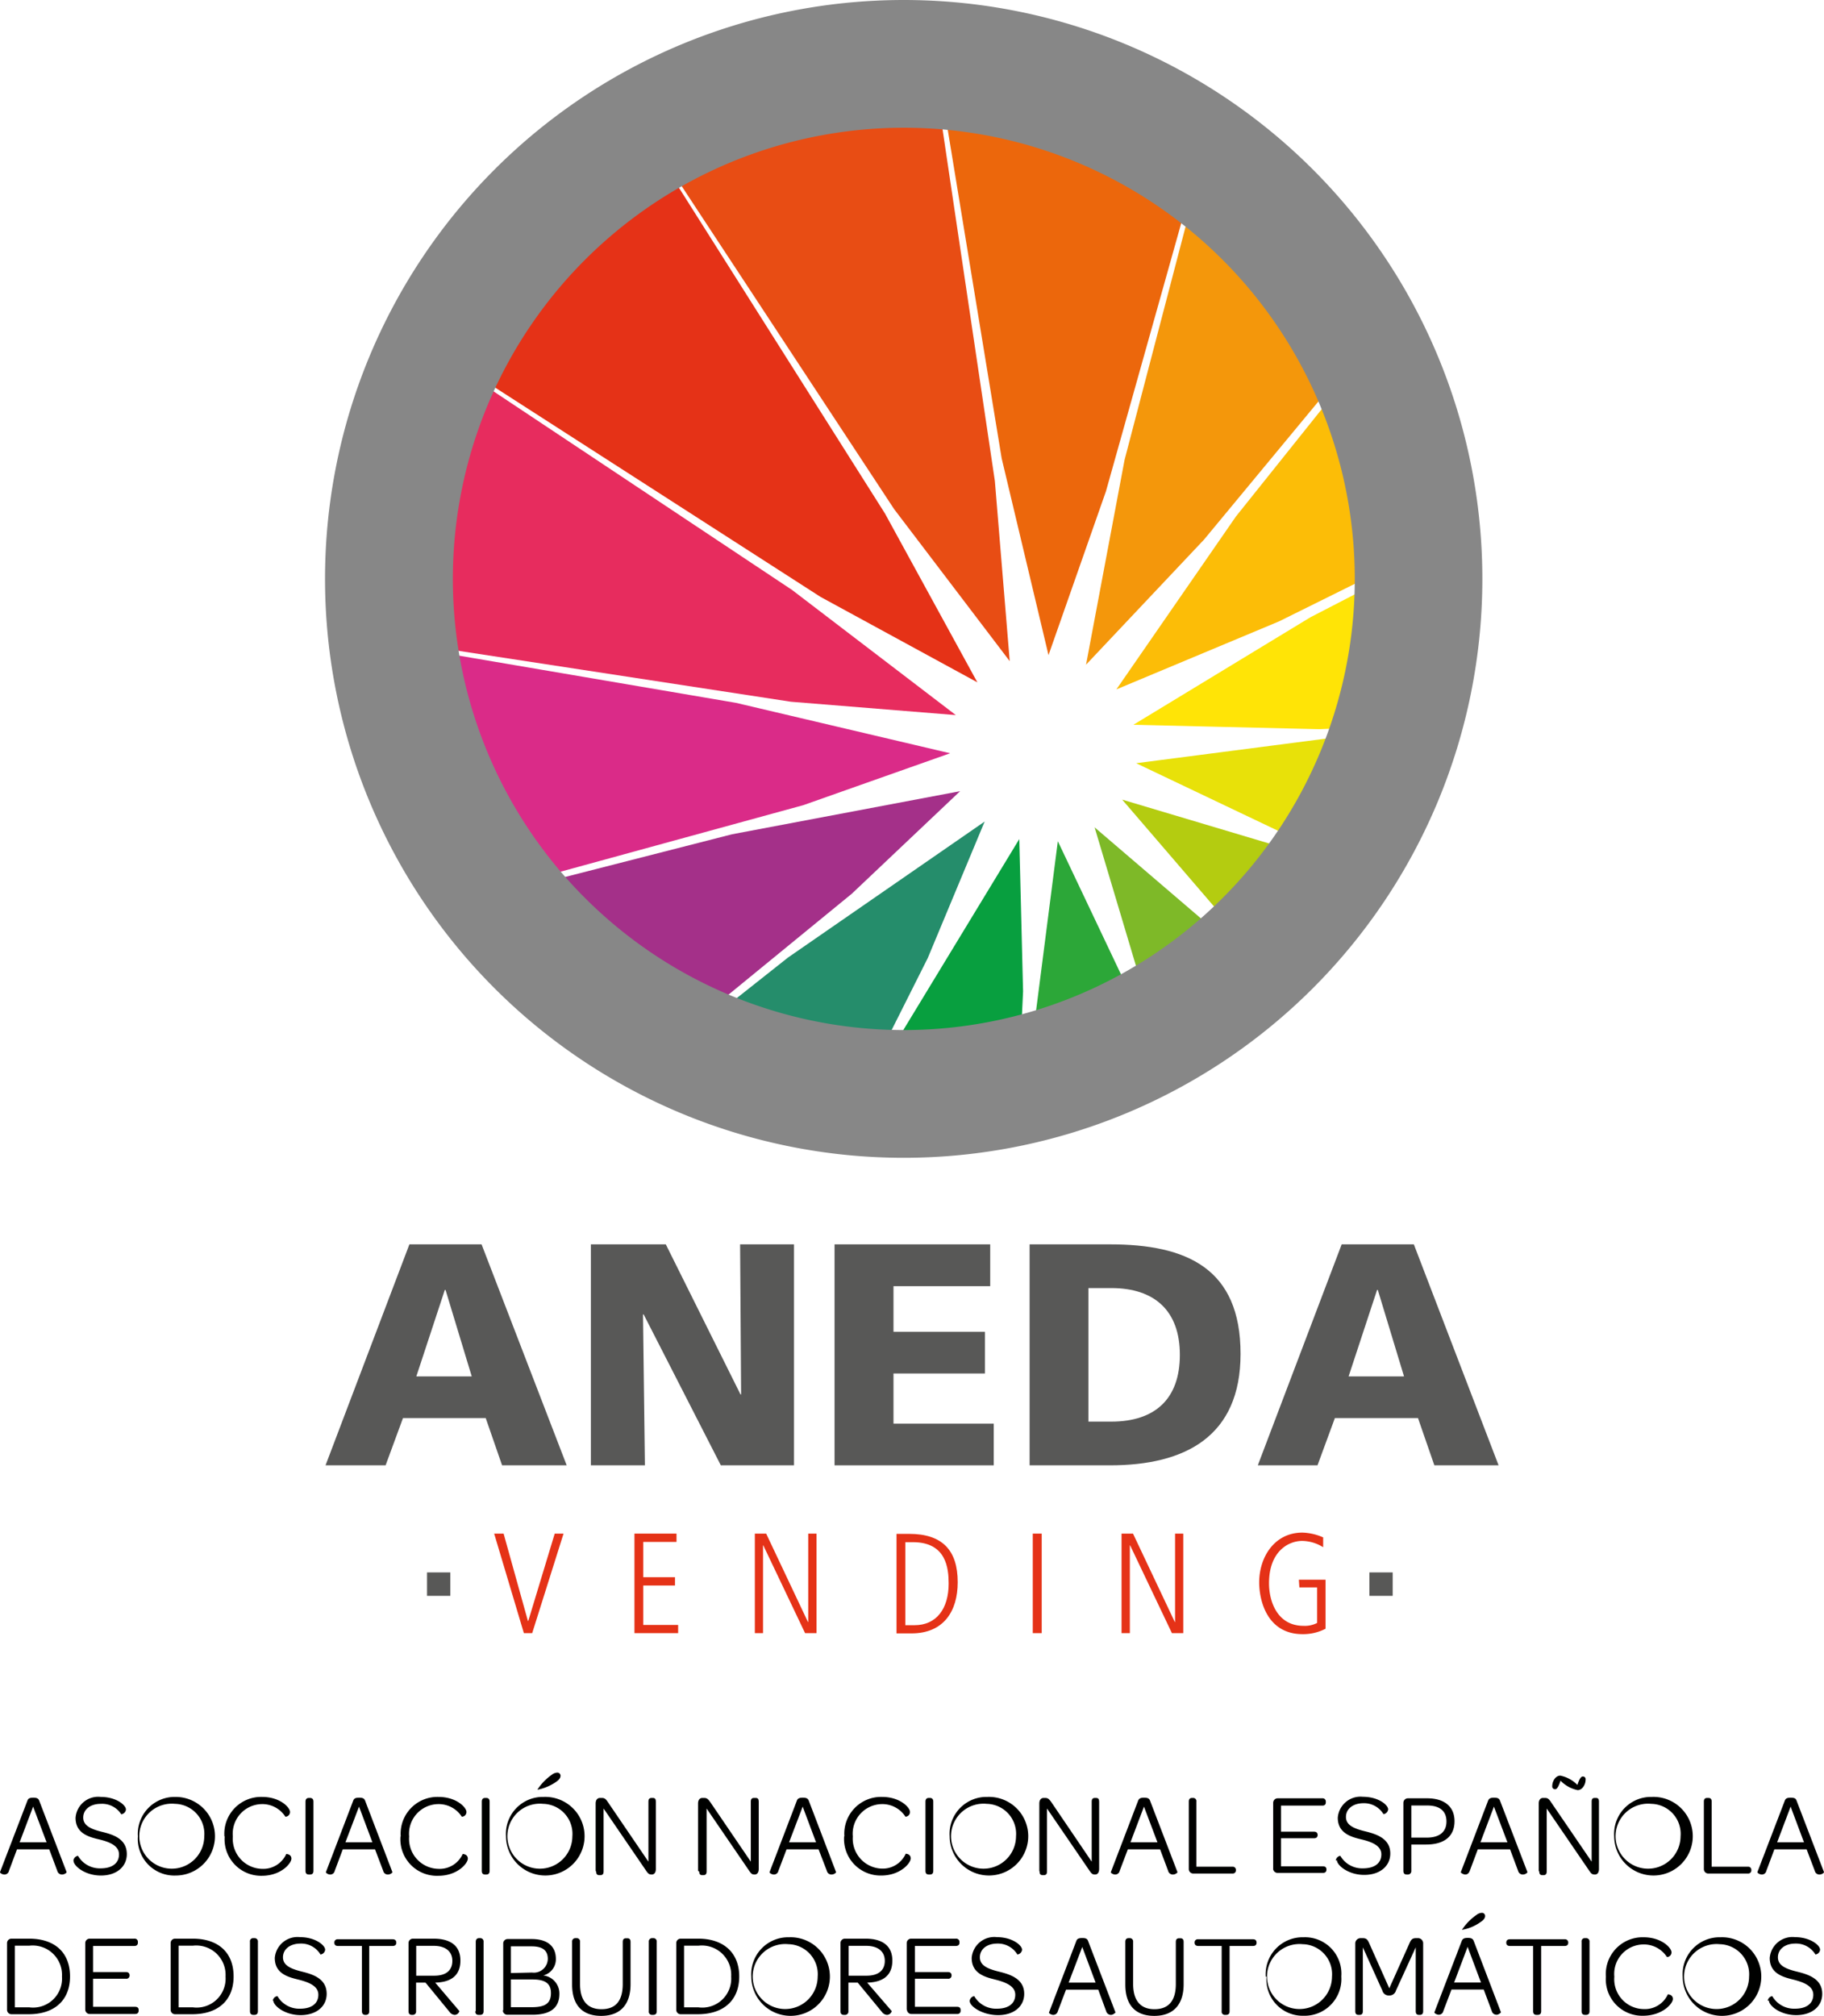 <svg xmlns="http://www.w3.org/2000/svg" viewBox="0 0 144.84 160"><defs><style>.cls-1{fill:#e8e109;}.cls-2{fill:#fcbd07;}.cls-3{fill:#ffe406;}.cls-4{fill:#b4cc10;}.cls-5{fill:#f4970b;}.cls-6{fill:#7eb928;}.cls-7{fill:#2ca738;}.cls-8{fill:#ec670c;}.cls-9{fill:#e84d14;}.cls-10{fill:#e53217;}.cls-11{fill:#a43089;}.cls-12{fill:#e72c5e;}.cls-13{fill:#089f3f;}.cls-14{fill:#258d6b;}.cls-15{fill:#da2b88;}.cls-16{fill:#878787;}.cls-17{fill:#585857;}.cls-18{fill:#000100;}</style></defs><title>Asset 4icono</title><g id="Layer_2" data-name="Layer 2"><g id="Livello_1" data-name="Livello 1"><path class="cls-1" d="M105.81,58.56H106a36.46,36.46,0,0,1-3.91,7.67L90.22,60.58Z"/><path class="cls-2" d="M108.27,45.94V46l-6.7,3.32-12.92,5.4L98.14,41l7.31-9.14a36.13,36.13,0,0,1,2.82,14.09"/><path class="cls-3" d="M104.05,49l4.22-2.18a36.46,36.46,0,0,1-2,11l-1.51.06-14.76-.35Z"/><path class="cls-4" d="M101.48,67.16a36.65,36.65,0,0,1-4.63,5.31l-7.74-9Z"/><path class="cls-5" d="M94.34,17.24a36.68,36.68,0,0,1,10.87,14l-9.6,11.59-9.37,9.93L89.3,36.5Z"/><path class="cls-6" d="M95.89,73.35a36.44,36.44,0,0,1-5.48,4L86.92,65.67Z"/><path class="cls-7" d="M84,66.77l5.3,11.17a35.74,35.74,0,0,1-7.12,3Z"/><path class="cls-8" d="M87.82,39,83.26,52,79.54,36.38l-4.4-26.8A36.33,36.33,0,0,1,94,17Z"/><path class="cls-9" d="M79,38.18l1.18,14.3L71,40.41,53.74,14.18a36.27,36.27,0,0,1,18-4.75c1,0,2,0,3,.12Z"/><path class="cls-10" d="M70.28,40.77l7.33,13.39L65.16,47.38l-26.44-17a36.71,36.71,0,0,1,14.8-16.1Z"/><path class="cls-11" d="M76.24,62.8l-8.6,8.14-10.39,8.5A36.62,36.62,0,0,1,44.13,69.8l14-3.58Z"/><path class="cls-12" d="M62.9,46.83l13,9.93L62.8,55.7,35.69,51.55a35.7,35.7,0,0,1-.43-5.61A36.21,36.21,0,0,1,38.6,30.67Z"/><path class="cls-13" d="M80.94,66.6l.3,12.09-.12,2.54a36,36,0,0,1-9.35,1.22h-.46Z"/><path class="cls-14" d="M78.19,65.21,73.67,76.05l-3.2,6.37a36.1,36.1,0,0,1-12.58-2.71L62.58,76Z"/><path class="cls-15" d="M63.79,63.91l-20,5.48a36.39,36.39,0,0,1-8-17.46l22.66,3.86,17,4Z"/><path class="cls-16" d="M71.76,81.76A35.81,35.81,0,1,1,107.58,46,35.81,35.81,0,0,1,71.76,81.76M71.76,0a45.95,45.95,0,1,0,45.95,46A45.94,45.94,0,0,0,71.76,0"/><polygon class="cls-10" points="39.24 121.73 39.99 121.73 41.92 128.66 41.95 128.66 44.05 121.73 44.75 121.73 42.26 129.63 41.6 129.63 39.24 121.73"/><polygon class="cls-10" points="50.38 121.73 53.72 121.73 53.72 122.39 51.08 122.39 51.08 125.19 53.6 125.19 53.6 125.85 51.08 125.85 51.08 128.98 53.85 128.98 53.85 129.63 50.38 129.63 50.38 121.73"/><polygon class="cls-10" points="59.94 121.73 60.84 121.73 64.16 128.75 64.18 128.75 64.18 121.73 64.84 121.73 64.84 129.63 63.93 129.63 60.61 122.66 60.59 122.66 60.59 129.63 59.94 129.63 59.94 121.73"/><path class="cls-10" d="M71.89,129h.73c1.75,0,2.71-1.32,2.71-3.3,0-1.23-.19-3.29-2.84-3.29h-.6Zm-.7-7.25h1c2.62,0,3.86,1.28,3.86,3.84,0,2.3-1.12,4.06-3.67,4.06H71.19Z"/><rect class="cls-10" x="82.01" y="121.73" width="0.71" height="7.9"/><polygon class="cls-10" points="89.06 121.73 89.97 121.73 93.29 128.75 93.31 128.75 93.31 121.73 93.96 121.73 93.96 129.63 93.06 129.63 89.74 122.66 89.72 122.66 89.72 129.63 89.06 129.63 89.06 121.73"/><path class="cls-10" d="M103.14,125.39h2.12v3.89a3.85,3.85,0,0,1-1.83.43c-2.77,0-3.44-2.6-3.44-4.11,0-2,1.21-3.95,3.43-3.95a4.4,4.4,0,0,1,1.65.38l0,.78a3.23,3.23,0,0,0-1.66-.5c-1.13,0-2.64.86-2.64,3.36,0,1.45.66,3.38,2.74,3.38a2.11,2.11,0,0,0,1.08-.23V126h-1.41Z"/><path class="cls-17" d="M35.38,102.39h-.06l-2.26,6.86h4.4Zm-2.87-3.62h5.73L45,116.31H39.87l-1.3-3.75H32l-1.38,3.75H25.85Z"/><polygon class="cls-17" points="46.92 98.77 52.87 98.77 58.8 110.68 58.85 110.68 58.77 98.77 63.05 98.77 63.05 116.31 57.24 116.31 51.11 104.33 51.06 104.33 51.21 116.31 46.92 116.31 46.92 98.77"/><polygon class="cls-17" points="66.27 98.77 78.63 98.77 78.63 102.09 70.95 102.09 70.95 105.71 78.21 105.71 78.21 109.02 70.95 109.02 70.95 113 78.91 113 78.91 116.31 66.27 116.31 66.27 98.77"/><path class="cls-17" d="M86.43,112.84h1.81c3.49,0,5.45-1.81,5.45-5.3s-2-5.3-5.45-5.3H86.43ZM81.76,98.77h6.38c6.1,0,10.37,1.91,10.37,8.69,0,6.56-4.39,8.85-10.37,8.85H81.76Z"/><path class="cls-17" d="M109.41,102.39h-.06l-2.26,6.86h4.4Zm-2.87-3.62h5.73L119,116.31H113.9l-1.3-3.75H106l-1.38,3.75H99.88Z"/><rect class="cls-17" x="33.91" y="124.81" width="1.85" height="1.86"/><rect class="cls-17" x="108.74" y="124.81" width="1.85" height="1.86"/><path class="cls-18" d="M3.7,146.23,2.63,143.4l-1.07,2.83Zm-2.35.56L.71,148.5a.36.36,0,0,1-.36.29c-.18,0-.37-.14-.35-.19l2.18-5.68c.06-.16.17-.23.46-.23s.41.07.47.23l2.18,5.68c0,.05-.17.19-.36.19a.38.38,0,0,1-.38-.29l-.64-1.71Z"/><path class="cls-18" d="M5.83,147.69a.44.44,0,0,1,.36-.39,2,2,0,0,0,1.8,1c.92,0,1.46-.41,1.46-1.11s-.78-1-1.63-1.2S6,145.48,6,144.29a1.8,1.8,0,0,1,2-1.66c1.23,0,2,.65,2,1a.43.43,0,0,1-.37.38A1.8,1.8,0,0,0,8,143.18c-.82,0-1.39.44-1.39,1.09s.62.92,1.52,1.14,1.94.57,1.94,1.76c0,1-.81,1.7-2.06,1.7s-2.17-.75-2.17-1.18"/><path class="cls-18" d="M16.22,145.76a2.38,2.38,0,0,0-2.32-2.58,2.58,2.58,0,1,0,2.32,2.58m-5.27,0a2.93,2.93,0,0,1,3-3.13,3.12,3.12,0,0,1,0,6.24,2.9,2.9,0,0,1-3-3.11"/><path class="cls-18" d="M17.82,145.76a2.92,2.92,0,0,1,3-3.13c1.42,0,2.21.84,2.21,1.19a.37.37,0,0,1-.37.38,2.17,2.17,0,0,0-1.86-1,2.35,2.35,0,0,0-2.31,2.57,2.38,2.38,0,0,0,2.33,2.57,2,2,0,0,0,1.91-1.18s.41,0,.41.37-.82,1.36-2.35,1.36a2.9,2.9,0,0,1-2.95-3.11"/><path class="cls-18" d="M24.26,148.5V143c0-.19.09-.29.27-.29h.08c.19,0,.28.1.28.29v5.5c0,.2-.09.29-.28.29h-.08c-.18,0-.27-.09-.27-.29"/><path class="cls-18" d="M29.57,146.23l-1.06-2.83-1.08,2.83Zm-2.35.56-.64,1.71a.36.36,0,0,1-.36.29c-.18,0-.36-.14-.34-.19l2.17-5.68c.06-.16.17-.23.47-.23s.4.07.47.23l2.17,5.68c0,.05-.16.19-.36.19a.37.37,0,0,1-.37-.29l-.65-1.71Z"/><path class="cls-18" d="M31.82,145.76a2.92,2.92,0,0,1,3-3.13c1.43,0,2.22.84,2.22,1.19a.37.37,0,0,1-.37.38,2.18,2.18,0,0,0-1.87-1,2.35,2.35,0,0,0-2.31,2.57,2.38,2.38,0,0,0,2.33,2.57,2,2,0,0,0,1.92-1.18s.41,0,.41.37-.82,1.36-2.35,1.36a2.9,2.9,0,0,1-3-3.11"/><path class="cls-18" d="M38.26,148.5V143c0-.19.09-.29.26-.29h.09c.18,0,.27.1.27.29v5.5c0,.2-.09.29-.27.29h-.09c-.17,0-.26-.09-.26-.29"/><path class="cls-18" d="M43.82,140.87a.74.74,0,0,1,.42-.17.25.25,0,0,1,.27.25c0,.16-.1.31-.33.47a3.86,3.86,0,0,1-1.51.64,4.25,4.25,0,0,1,1.15-1.19m1.63,4.89a2.38,2.38,0,0,0-2.32-2.58,2.58,2.58,0,1,0,2.32,2.58m-5.27,0a2.93,2.93,0,0,1,3-3.13,3.12,3.12,0,1,1-3,3.13"/><path class="cls-18" d="M47.3,148.5v-5.37c0-.23.12-.42.34-.42h.16c.23,0,.33.12.47.33l3.22,4.73V143c0-.2.08-.29.26-.29h.09c.17,0,.24.09.24.29v5.36c0,.26-.12.43-.32.43h0c-.23,0-.29-.08-.41-.24l-3.42-5v5c0,.2-.08.29-.26.29h-.08c-.18,0-.25-.09-.25-.29"/><path class="cls-18" d="M55.43,148.5v-5.37c0-.23.12-.42.34-.42h.15c.23,0,.33.12.48.33l3.22,4.73V143c0-.2.08-.29.26-.29H60c.18,0,.25.09.25.29v5.36c0,.26-.12.43-.32.43h0c-.23,0-.28-.08-.4-.24l-3.42-5v5c0,.2-.08.29-.26.29h-.08c-.18,0-.25-.09-.25-.29"/><path class="cls-18" d="M64.8,146.23l-1.06-2.83-1.08,2.83Zm-2.34.56-.65,1.71a.36.36,0,0,1-.35.29c-.19,0-.38-.14-.35-.19l2.17-5.68c.06-.16.18-.23.47-.23s.4.07.47.23l2.17,5.68c0,.05-.16.19-.36.19a.37.37,0,0,1-.37-.29L65,146.79Z"/><path class="cls-18" d="M67.05,145.76a2.92,2.92,0,0,1,3-3.13c1.42,0,2.21.84,2.21,1.19a.37.37,0,0,1-.36.38,2.18,2.18,0,0,0-1.87-1,2.35,2.35,0,0,0-2.31,2.57A2.38,2.38,0,0,0,70,148.32a2,2,0,0,0,1.92-1.18s.4,0,.4.37-.82,1.36-2.35,1.36a2.9,2.9,0,0,1-2.94-3.11"/><path class="cls-18" d="M73.49,148.5V143c0-.19.09-.29.26-.29h.09c.18,0,.27.1.27.29v5.5c0,.2-.09.29-.27.29h-.09c-.17,0-.26-.09-.26-.29"/><path class="cls-18" d="M80.68,145.76a2.38,2.38,0,0,0-2.32-2.58,2.58,2.58,0,1,0,2.32,2.58m-5.27,0a2.93,2.93,0,0,1,3-3.13,3.12,3.12,0,1,1-3,3.13"/><path class="cls-18" d="M82.53,148.5v-5.37c0-.23.12-.42.34-.42H83c.23,0,.33.12.48.33l3.21,4.73V143c0-.2.08-.29.26-.29h.08c.18,0,.25.09.25.29v5.36c0,.26-.12.43-.32.43h0c-.22,0-.28-.08-.4-.24l-3.42-5v5c0,.2-.07.29-.26.29h-.08c-.18,0-.25-.09-.25-.29"/><path class="cls-18" d="M91.91,146.23l-1.07-2.83-1.07,2.83Zm-2.35.56-.65,1.71a.36.36,0,0,1-.35.29c-.19,0-.37-.14-.35-.19l2.17-5.68c.07-.16.18-.23.47-.23s.41.07.47.23l2.18,5.68c0,.05-.17.19-.36.19a.38.38,0,0,1-.38-.29l-.64-1.71Z"/><path class="cls-18" d="M94.4,148.4V143c0-.2.09-.29.27-.29h.08A.25.25,0,0,1,95,143v5.17h2.86a.25.25,0,0,1,.28.27v0a.25.25,0,0,1-.28.27H94.75a.35.35,0,0,1-.35-.35"/><path class="cls-18" d="M101.1,148.4v-5.3a.36.36,0,0,1,.36-.36H105a.25.25,0,0,1,.28.26v.06c0,.18-.1.26-.28.26h-3.28v2.07h2.63c.18,0,.28.09.28.26v0c0,.17-.1.26-.28.26h-2.63v2.23h3.33c.19,0,.28.08.28.25v0c0,.18-.09.27-.28.27h-3.6a.36.36,0,0,1-.36-.35"/><path class="cls-18" d="M106.07,147.69a.44.44,0,0,1,.36-.39,2,2,0,0,0,1.8,1c.92,0,1.46-.41,1.46-1.11s-.78-1-1.63-1.2-1.83-.52-1.83-1.71a1.81,1.81,0,0,1,2-1.66c1.23,0,2,.65,2,1a.43.43,0,0,1-.37.38,1.79,1.79,0,0,0-1.59-.87c-.82,0-1.39.44-1.39,1.09s.62.92,1.52,1.14,2,.57,2,1.76c0,1-.82,1.7-2.07,1.7s-2.17-.75-2.17-1.18"/><path class="cls-18" d="M113.3,145.86c1,0,1.56-.45,1.56-1.28s-.53-1.27-1.54-1.27h-1.25v2.55Zm-1.23,2.64a.27.27,0,0,1-.28.29h-.08c-.18,0-.27-.09-.27-.29v-5.4a.36.36,0,0,1,.35-.36h1.53c1.38,0,2.18.66,2.18,1.82s-.77,1.85-2.26,1.85h-1.17Z"/><path class="cls-18" d="M119.7,146.23l-1.07-2.83-1.07,2.83Zm-2.35.56-.64,1.71c-.09.23-.22.29-.36.29s-.37-.14-.35-.19l2.17-5.68c.07-.16.18-.23.47-.23s.41.07.47.23l2.18,5.68c0,.05-.17.19-.36.19a.38.38,0,0,1-.38-.29l-.64-1.71Z"/><path class="cls-18" d="M123.26,141.78c0-.41.27-.84.64-.84a2.62,2.62,0,0,1,1.36.74c.1-.32.24-.67.42-.67a.21.21,0,0,1,.23.24c0,.41-.27.84-.63.84a2.59,2.59,0,0,1-1.36-.75c-.11.33-.25.68-.42.68a.22.22,0,0,1-.24-.24m-1.07,6.72v-5.37c0-.23.12-.42.34-.42h.16c.23,0,.33.12.47.33l3.23,4.73V143c0-.2.07-.29.25-.29h.09c.17,0,.24.09.24.29v5.36c0,.26-.12.43-.32.43h0c-.23,0-.29-.08-.41-.24l-3.42-5v5c0,.2-.08.29-.26.29h-.08c-.17,0-.25-.09-.25-.29"/><path class="cls-18" d="M133.45,145.76a2.38,2.38,0,0,0-2.32-2.58,2.58,2.58,0,1,0,2.32,2.58m-5.27,0a2.93,2.93,0,0,1,3-3.13,3.12,3.12,0,1,1-3,3.13"/><path class="cls-18" d="M135.3,148.4V143c0-.2.09-.29.27-.29h.08c.18,0,.27.09.27.29v5.17h2.87a.25.25,0,0,1,.28.27v0a.25.25,0,0,1-.28.27h-3.14a.35.35,0,0,1-.35-.35"/><path class="cls-18" d="M143.25,146.23l-1.06-2.83-1.07,2.83Zm-2.35.56-.64,1.71a.36.36,0,0,1-.36.29c-.18,0-.36-.14-.35-.19l2.18-5.68c.06-.16.17-.23.47-.23s.4.07.46.23l2.18,5.68c0,.05-.16.19-.36.19a.37.37,0,0,1-.37-.29l-.65-1.71Z"/><path class="cls-18" d="M2.31,159.33a2.3,2.3,0,0,0,2.61-2.44,2.33,2.33,0,0,0-2.61-2.45H1.18v4.89Zm-1.75.21v-5.31a.35.35,0,0,1,.35-.35h1.4c2.05,0,3.25,1.11,3.25,3s-1.23,3-3.29,3H.91a.35.35,0,0,1-.35-.35"/><path class="cls-18" d="M6.77,159.54v-5.31a.35.35,0,0,1,.35-.35h3.55a.25.25,0,0,1,.28.26v.06c0,.17-.1.26-.28.26H7.39v2.07H10c.18,0,.29.09.29.26v0a.25.25,0,0,1-.29.27H7.39v2.23h3.33c.19,0,.29.08.29.25v.05c0,.18-.1.27-.29.27H7.12a.35.35,0,0,1-.35-.35"/><path class="cls-18" d="M15.3,159.33a2.3,2.3,0,0,0,2.61-2.44,2.33,2.33,0,0,0-2.61-2.45H14.18v4.89Zm-1.75.21v-5.31a.35.35,0,0,1,.35-.35h1.4c2.05,0,3.25,1.11,3.25,3s-1.23,3-3.29,3H13.9a.35.35,0,0,1-.35-.35"/><path class="cls-18" d="M19.85,159.64v-5.51a.25.25,0,0,1,.27-.29h.08a.26.26,0,0,1,.28.29v5.51c0,.19-.09.29-.28.29h-.08c-.18,0-.27-.1-.27-.29"/><path class="cls-18" d="M21.66,158.82a.43.43,0,0,1,.37-.38,2,2,0,0,0,1.8,1c.91,0,1.45-.41,1.45-1.11s-.77-1-1.63-1.21-1.83-.51-1.83-1.71a1.81,1.81,0,0,1,2-1.65c1.23,0,2,.65,2,1a.43.43,0,0,1-.37.38,1.78,1.78,0,0,0-1.58-.87c-.83,0-1.4.44-1.4,1.09s.63.92,1.52,1.14,1.95.57,1.95,1.76c0,1-.82,1.69-2.07,1.69s-2.17-.74-2.17-1.18"/><path class="cls-18" d="M26.83,154.46c-.18,0-.28-.09-.28-.26v0a.25.25,0,0,1,.28-.27h4.35c.19,0,.29.09.29.27v0c0,.17-.1.26-.29.26H29.32v5.18c0,.19-.09.29-.27.29H29c-.17,0-.26-.1-.26-.29v-5.18Z"/><path class="cls-18" d="M34.48,156.82c1,0,1.44-.47,1.44-1.18s-.5-1.19-1.48-1.19H33.05v2.37Zm2,2.81c0,.05-.12.3-.38.3a.53.53,0,0,1-.39-.22l-1.92-2.34h-.75v2.27a.26.26,0,0,1-.27.29H32.7c-.17,0-.26-.1-.26-.29v-5.41a.35.35,0,0,1,.35-.35h1.63c1.39,0,2.14.59,2.14,1.74s-.7,1.72-2,1.75Z"/><path class="cls-18" d="M37.78,159.64v-5.51c0-.18.09-.29.26-.29h.08a.26.26,0,0,1,.28.29v5.51c0,.19-.09.29-.28.29H38c-.17,0-.26-.1-.26-.29"/><path class="cls-18" d="M42.24,159.32c1.07,0,1.51-.32,1.51-1.12s-.5-1.08-1.47-1.08H40.57v2.2Zm0-2.75a1.11,1.11,0,0,0,1.26-1.08c0-.69-.43-1-1.29-1H40.57v2.12Zm-2.28,3v-5.31a.35.35,0,0,1,.35-.35h1.9c1.25,0,1.93.56,1.93,1.58a1.32,1.32,0,0,1-1,1.31,1.44,1.44,0,0,1,1.28,1.46c0,1.09-.69,1.66-2.14,1.66h-2a.35.35,0,0,1-.35-.35"/><path class="cls-18" d="M45.43,157.52v-3.39a.26.26,0,0,1,.27-.29h.08a.26.26,0,0,1,.28.29v3.35c0,1.29.57,2,1.7,2s1.69-.66,1.69-2v-3.34c0-.19.08-.29.26-.29h.11c.17,0,.25.1.25.29v3.36c0,1.63-.83,2.51-2.33,2.51s-2.31-.86-2.31-2.48"/><path class="cls-18" d="M51.52,159.64v-5.51a.26.26,0,0,1,.27-.29h.08a.26.26,0,0,1,.28.29v5.51c0,.19-.09.29-.28.29h-.08a.25.25,0,0,1-.27-.29"/><path class="cls-18" d="M55.44,159.33a2.3,2.3,0,0,0,2.62-2.44,2.33,2.33,0,0,0-2.61-2.45H54.32v4.89Zm-1.74.21v-5.31a.35.35,0,0,1,.35-.35h1.4c2,0,3.25,1.11,3.25,3s-1.23,3-3.3,3H54.05a.35.35,0,0,1-.35-.35"/><path class="cls-18" d="M64.93,156.9a2.38,2.38,0,0,0-2.32-2.58,2.58,2.58,0,1,0,2.32,2.58m-5.27,0a2.93,2.93,0,0,1,3-3.13,3.12,3.12,0,1,1-3,3.13"/><path class="cls-18" d="M68.81,156.82c1,0,1.45-.47,1.45-1.18s-.5-1.19-1.48-1.19H67.39v2.37Zm2,2.81c0,.05-.12.3-.38.3a.53.53,0,0,1-.39-.22l-1.93-2.34h-.74v2.27a.26.26,0,0,1-.27.29H67c-.17,0-.26-.1-.26-.29v-5.41a.35.35,0,0,1,.35-.35h1.63c1.38,0,2.14.59,2.14,1.74s-.7,1.72-2,1.75Z"/><path class="cls-18" d="M72,159.54v-5.31a.35.35,0,0,1,.35-.35h3.55a.26.26,0,0,1,.29.26v.06c0,.17-.11.26-.29.26H72.65v2.07h2.62c.18,0,.29.09.29.26v0a.25.25,0,0,1-.29.27H72.65v2.23H76c.18,0,.28.08.28.25v.05a.25.25,0,0,1-.28.27H72.37a.35.35,0,0,1-.35-.35"/><path class="cls-18" d="M77,158.82a.44.44,0,0,1,.36-.38,2,2,0,0,0,1.8,1c.92,0,1.46-.41,1.46-1.11s-.78-1-1.63-1.21-1.83-.51-1.83-1.71a1.8,1.8,0,0,1,2-1.65c1.23,0,2,.65,2,1a.43.43,0,0,1-.37.38,1.8,1.8,0,0,0-1.59-.87c-.83,0-1.39.44-1.39,1.09s.62.92,1.52,1.14,2,.57,2,1.76c0,1-.82,1.69-2.07,1.69S77,159.26,77,158.82"/><path class="cls-18" d="M87,157.37l-1.06-2.83-1.08,2.83Zm-2.35.56L84,159.64a.37.37,0,0,1-.36.29c-.18,0-.37-.14-.34-.19l2.17-5.68c.06-.16.17-.23.47-.23s.4.07.46.23l2.18,5.68s-.17.19-.36.19a.39.39,0,0,1-.38-.29l-.63-1.71Z"/><path class="cls-18" d="M89.36,157.52v-3.39c0-.18.08-.29.26-.29h.08a.26.26,0,0,1,.28.29v3.35c0,1.29.57,2,1.69,2s1.7-.66,1.7-2v-3.34c0-.19.08-.29.26-.29h.11c.17,0,.25.1.25.29v3.36c0,1.63-.83,2.51-2.33,2.51s-2.3-.86-2.3-2.48"/><path class="cls-18" d="M95.15,154.46c-.18,0-.29-.09-.29-.26v0a.25.25,0,0,1,.29-.27H99.5c.19,0,.28.09.28.27v0c0,.17-.09.26-.28.26H97.64v5.18c0,.19-.09.29-.28.29h-.08a.25.25,0,0,1-.27-.29v-5.18Z"/><path class="cls-18" d="M105.77,156.9a2.38,2.38,0,0,0-2.32-2.58,2.58,2.58,0,1,0,2.32,2.58m-5.26,0a2.93,2.93,0,0,1,3-3.13,2.89,2.89,0,0,1,3,3.11,2.92,2.92,0,0,1-3,3.12,2.88,2.88,0,0,1-2.94-3.1"/><path class="cls-18" d="M107.62,159.64v-5.39a.42.42,0,0,1,.45-.41h.15c.32,0,.4.16.54.48l1.56,3.5,1.57-3.5c.14-.32.22-.48.54-.48h.13a.41.41,0,0,1,.45.41v5.39c0,.19-.08.29-.26.29h-.08c-.17,0-.25-.1-.25-.29v-5.07L110.85,158a.53.53,0,0,1-.54.39.52.52,0,0,1-.54-.39l-1.55-3.43v5.07c0,.19-.07.29-.26.29h-.09c-.17,0-.25-.1-.25-.29"/><path class="cls-18" d="M117.24,152a.74.74,0,0,1,.42-.17.25.25,0,0,1,.27.25c0,.16-.11.31-.33.46a3.55,3.55,0,0,1-1.51.64,4.25,4.25,0,0,1,1.15-1.18m.36,5.36-1.06-2.83-1.07,2.83Zm-2.34.56-.65,1.71a.37.37,0,0,1-.35.29c-.19,0-.37-.14-.36-.19l2.18-5.68c.07-.16.18-.23.47-.23s.4.07.47.23l2.17,5.68s-.16.19-.35.19a.39.39,0,0,1-.38-.29l-.64-1.71Z"/><path class="cls-18" d="M119.9,154.46c-.19,0-.29-.09-.29-.26v0c0-.18.1-.27.29-.27h4.35a.25.25,0,0,1,.28.27v0c0,.17-.1.26-.28.26h-1.87v5.18c0,.19-.09.29-.27.29H122c-.17,0-.26-.1-.26-.29v-5.18Z"/><path class="cls-18" d="M125.59,159.64v-5.51a.25.25,0,0,1,.27-.29h.08a.26.26,0,0,1,.28.29v5.51c0,.19-.09.29-.28.29h-.08c-.18,0-.27-.1-.27-.29"/><path class="cls-18" d="M127.52,156.9a2.92,2.92,0,0,1,3-3.13c1.42,0,2.21.84,2.21,1.19a.37.37,0,0,1-.36.38,2.18,2.18,0,0,0-1.87-1,2.34,2.34,0,0,0-2.31,2.56,2.37,2.37,0,0,0,2.33,2.57,2,2,0,0,0,1.92-1.17s.4,0,.4.37S132,160,130.46,160a2.89,2.89,0,0,1-2.94-3.1"/><path class="cls-18" d="M138.89,156.9a2.39,2.39,0,0,0-2.33-2.58,2.58,2.58,0,1,0,2.33,2.58m-5.27,0a2.93,2.93,0,0,1,3-3.13,3.12,3.12,0,1,1-3,3.13"/><path class="cls-18" d="M140.37,158.82a.44.44,0,0,1,.36-.38,2,2,0,0,0,1.8,1c.92,0,1.46-.41,1.46-1.11s-.78-1-1.63-1.21-1.83-.51-1.83-1.71a1.81,1.81,0,0,1,2-1.65c1.23,0,2,.65,2,1a.43.43,0,0,1-.37.38,1.79,1.79,0,0,0-1.59-.87c-.82,0-1.39.44-1.39,1.09s.62.92,1.52,1.14,2,.57,2,1.76c0,1-.82,1.69-2.07,1.69s-2.17-.74-2.17-1.18"/></g></g></svg>